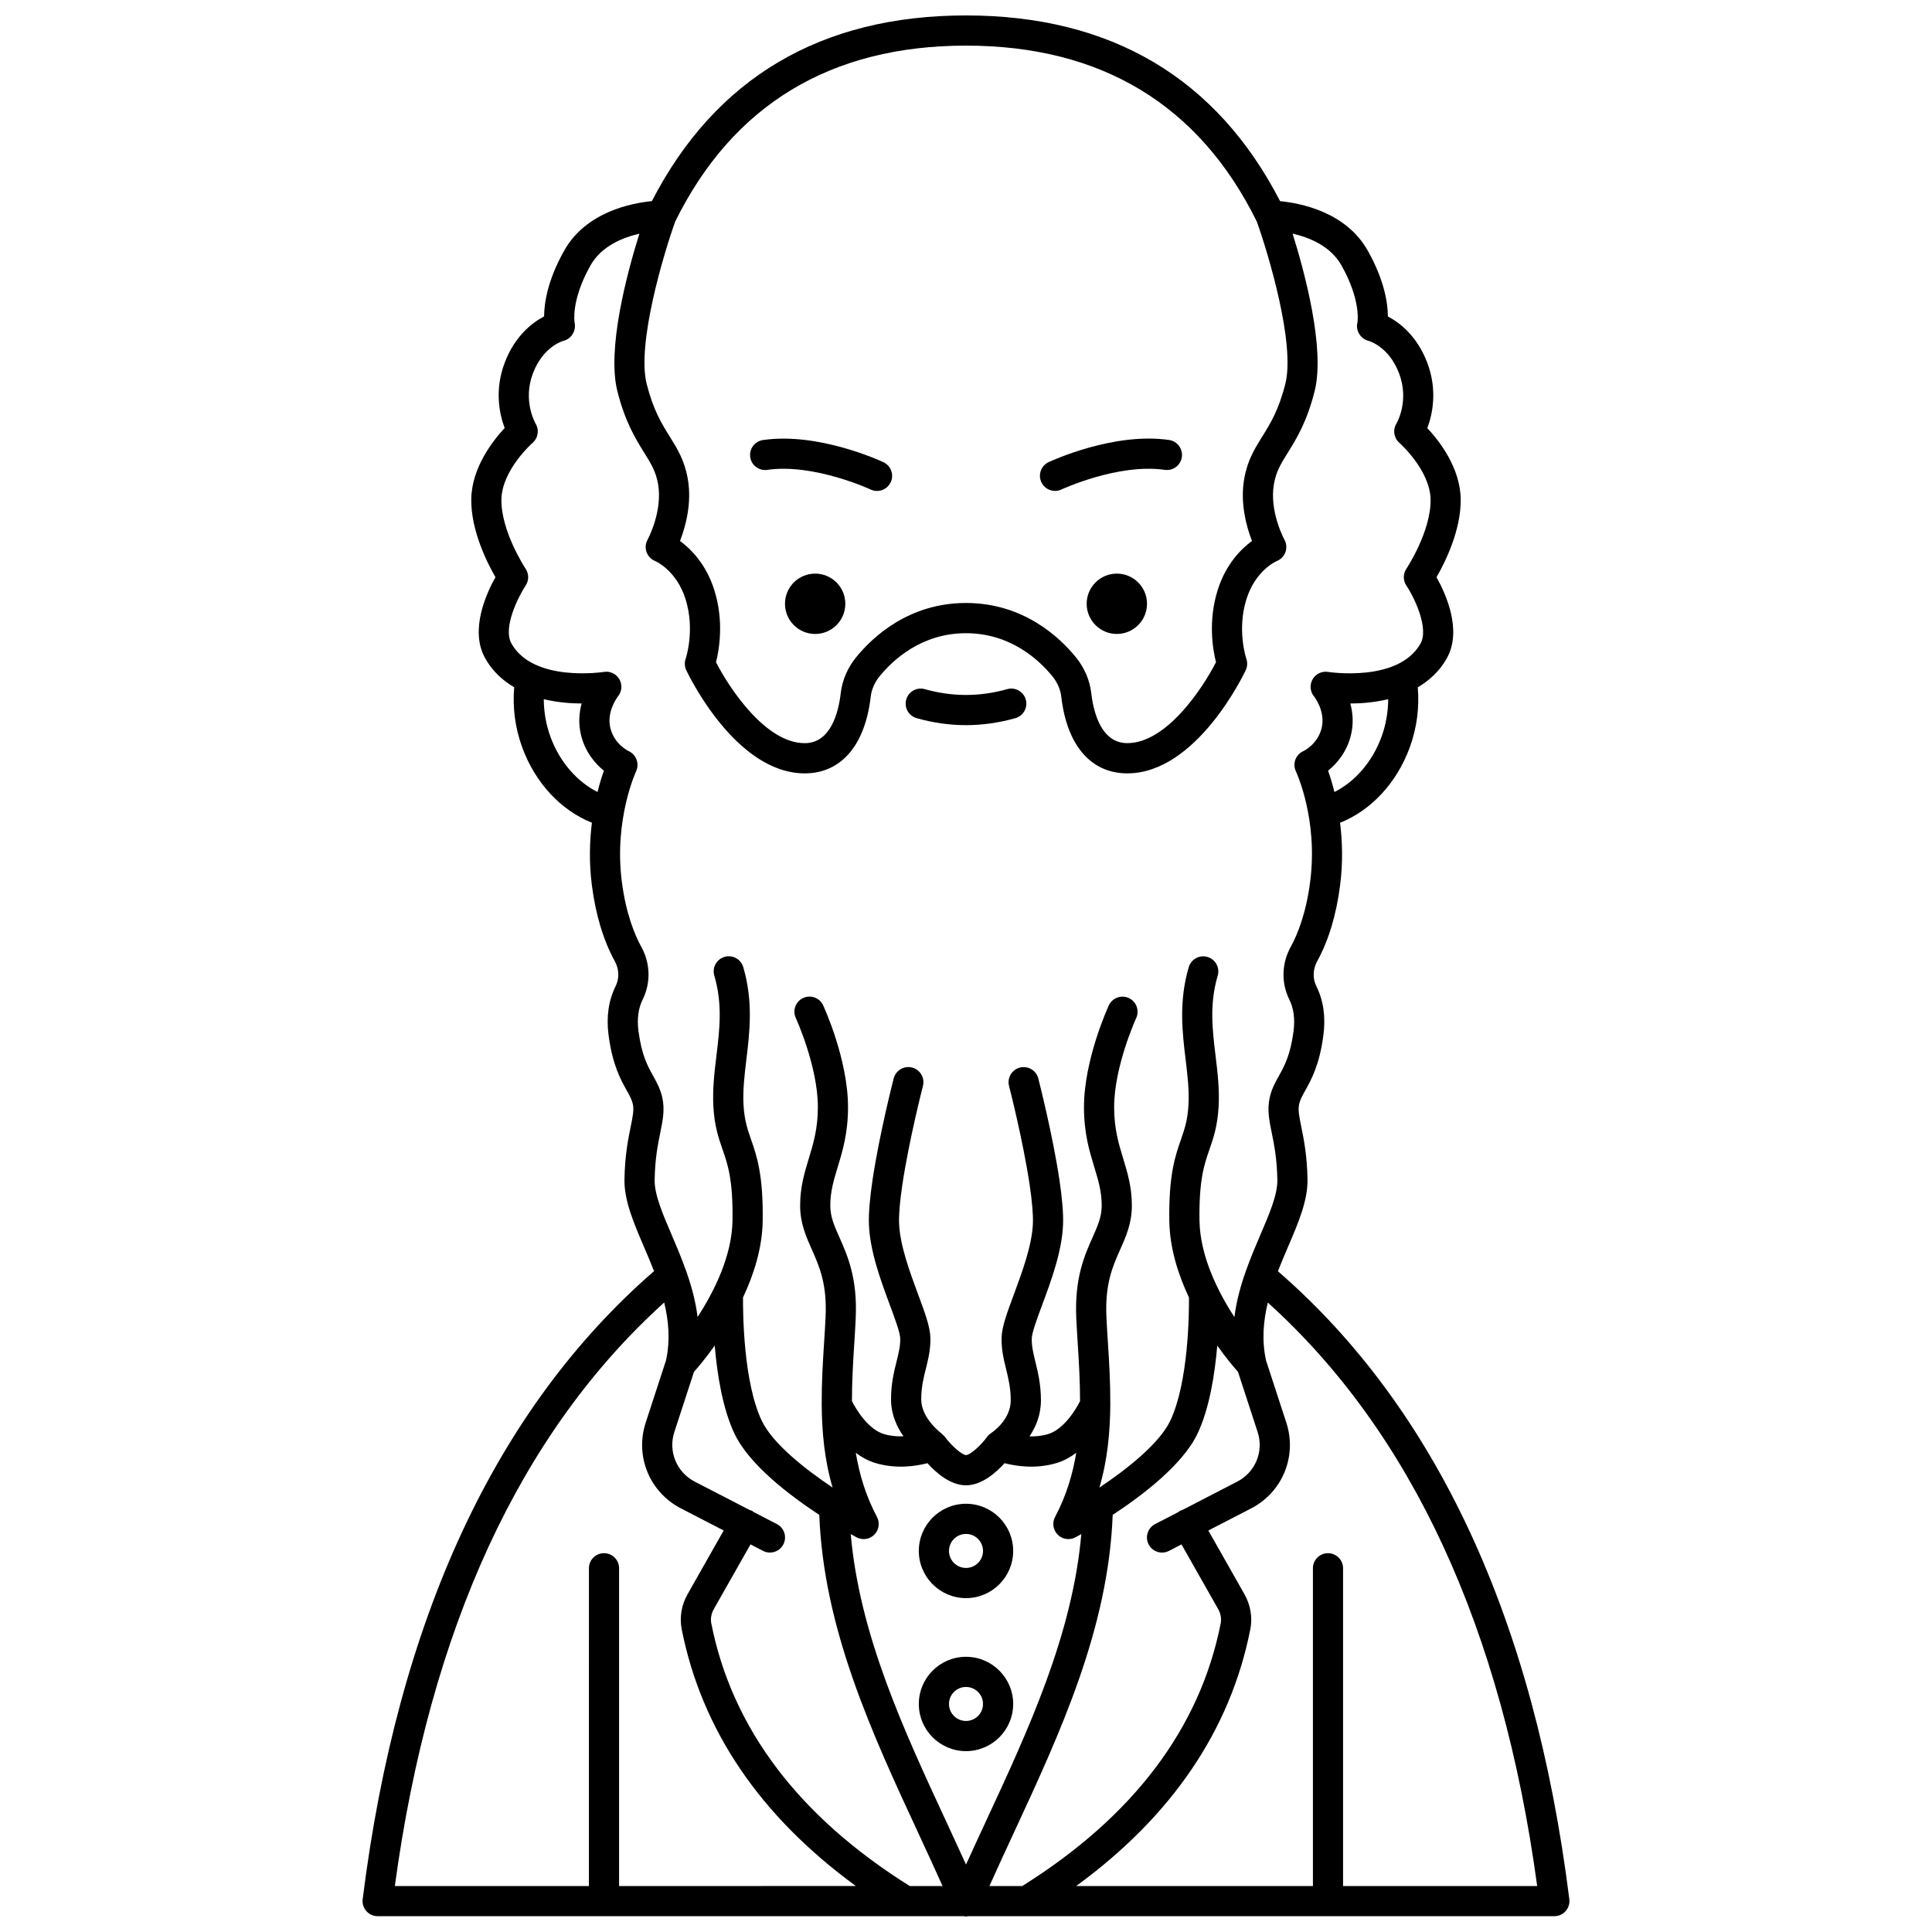 <?xml version="1.0" encoding="UTF-8"?>
<!-- Uploaded to: SVG Repo, www.svgrepo.com, Generator: SVG Repo Mixer Tools -->
<svg width="800px" height="800px" version="1.1" viewBox="144 144 512 512" xmlns="http://www.w3.org/2000/svg">
 <defs>
  <clipPath id="a">
   <path d="m240 148.09h320v503.81h-320z"/>
  </clipPath>
 </defs>
 <path d="m447.97 304.01c0 4.414-3.582 7.996-7.996 7.996-4.414 0-7.996-3.582-7.996-7.996 0-4.418 3.582-7.996 7.996-7.996 4.414 0 7.996 3.578 7.996 7.996"/>
 <path d="m368.02 304.01c0 4.414-3.578 7.996-7.996 7.996-4.414 0-7.996-3.582-7.996-7.996 0-4.418 3.582-7.996 7.996-7.996 4.418 0 7.996 3.578 7.996 7.996"/>
 <path d="m386.92 334.32c4.332 1.227 8.734 1.852 13.082 1.852 4.344 0 8.746-0.625 13.082-1.852 2.121-0.602 3.359-2.809 2.754-4.934-0.602-2.125-2.828-3.363-4.934-2.754-7.246 2.051-14.562 2.051-21.809 0-2.106-0.613-4.336 0.629-4.934 2.754-0.602 2.121 0.629 4.332 2.758 4.934z"/>
 <g clip-path="url(#a)">
  <path d="m482.66 480.89c0.855-2.199 1.77-4.344 2.664-6.426 2.707-6.301 5.262-12.25 5.18-17.836-0.094-6.367-0.992-10.777-1.645-14-0.551-2.699-0.914-4.481-0.578-6.004 0.262-1.188 0.832-2.211 1.617-3.621 1.594-2.852 3.777-6.754 4.816-14.66 0.641-4.856 0.004-9.246-1.891-13.043-0.988-1.988-0.906-4.477 0.215-6.508 3.043-5.523 5.094-12.316 6.102-20.184 0.789-6.141 0.59-11.734-0.008-16.566 8.234-3.297 14.996-10.523 18.457-19.945 1.91-5.195 2.586-10.645 2.137-15.953 3.016-1.777 5.738-4.211 7.68-7.664 4.164-7.391-0.238-17.098-2.715-21.512 2.258-3.918 6.504-12.398 6.41-20.645-0.098-8.336-5.652-15.461-8.848-18.871 1.344-3.57 2.781-10-0.035-17.383-2.699-7.062-7.289-10.562-10.414-12.203-0.023-3.559-0.922-9.586-5.316-17.414-5.805-10.359-17.992-12.633-23.246-13.137-16.84-32.641-44.816-49.223-83.242-49.223-38.43 0-66.402 16.582-83.246 49.211-5.254 0.504-17.438 2.777-23.246 13.133-4.394 7.832-5.293 13.859-5.316 17.418-3.125 1.645-7.719 5.137-10.414 12.203-2.82 7.383-1.379 13.812-0.035 17.383-3.195 3.41-8.746 10.535-8.848 18.871-0.098 8.246 4.144 16.727 6.41 20.645-2.477 4.414-6.879 14.121-2.715 21.512 1.945 3.457 4.664 5.891 7.68 7.668-0.453 5.305 0.223 10.754 2.137 15.953 3.461 9.422 10.223 16.645 18.457 19.941-0.602 4.832-0.797 10.426-0.008 16.566 1.008 7.867 3.062 14.66 6.106 20.191 1.117 2.027 1.199 4.516 0.215 6.496-1.898 3.801-2.535 8.191-1.895 13.047 1.039 7.906 3.223 11.809 4.816 14.66 0.789 1.414 1.359 2.434 1.617 3.621 0.336 1.527-0.027 3.309-0.578 6.004-0.652 3.223-1.551 7.637-1.645 14-0.082 5.586 2.477 11.535 5.18 17.836 0.891 2.074 1.805 4.219 2.66 6.414-41.957 36.438-67.953 92.387-77.215 166.45-0.145 1.141 0.211 2.281 0.969 3.141 0.766 0.863 1.852 1.355 3 1.355h155.31c0.195 0.031 0.383 0.082 0.582 0.082 0.004 0 0.012 0.004 0.016 0.004h0.004 0.004c0.004 0 0.012-0.004 0.016-0.004 0.199 0 0.387-0.051 0.582-0.082h155.32c1.148 0 2.238-0.492 3-1.352 0.754-0.859 1.113-2.004 0.969-3.141-9.258-74.066-35.258-130.01-77.223-166.43zm-25.383 63.305c-0.203 0.074-0.414 0.09-0.609 0.199-0.133 0.074-0.211 0.199-0.332 0.289l-6.215 3.215c-1.965 1.012-2.731 3.426-1.719 5.387 0.711 1.375 2.106 2.164 3.559 2.164 0.617 0 1.246-0.145 1.832-0.449l3.316-1.715 9.715 17.137c0.684 1.203 0.918 2.555 0.672 3.805-5.496 27.801-23.207 51.203-52.594 69.594h-8.695c2.047-4.555 4.141-9.109 6.269-13.695 12.434-26.773 25.25-54.445 26.398-84.664 8.008-5.262 18.559-13.328 22.449-21.469 3.184-6.66 4.621-15.828 5.266-23.395 2.438 3.426 4.504 5.848 5.496 6.961l5.199 15.938c1.68 5.133-0.586 10.66-5.391 13.145zm-72.18 99.625c-29.391-18.391-47.098-41.793-52.594-69.594-0.25-1.25-0.012-2.606 0.672-3.809l9.715-17.137 3.316 1.715c0.582 0.305 1.215 0.449 1.832 0.449 1.445 0 2.848-0.789 3.559-2.164 1.012-1.957 0.246-4.375-1.719-5.387l-6.215-3.215c-0.121-0.09-0.199-0.211-0.332-0.289-0.191-0.109-0.402-0.125-0.609-0.195l-14.621-7.555c-4.797-2.484-7.066-8.012-5.391-13.145l5.199-15.934c0.992-1.113 3.059-3.535 5.496-6.961 0.645 7.566 2.082 16.73 5.266 23.395 3.891 8.141 14.441 16.207 22.449 21.469 1.148 30.219 13.965 57.891 26.398 84.664 2.125 4.586 4.223 9.145 6.269 13.695h-8.691zm4.684-112.06c2.285 2.535 6.078 5.863 10.219 5.863 4.176 0 7.992-3.391 10.223-5.863 3.113 0.812 8.32 1.59 13.805-0.043 1.945-0.578 3.648-1.566 5.188-2.707-0.949 5.723-2.656 11.438-5.609 16.988-0.828 1.555-0.539 3.461 0.703 4.707 0.766 0.766 1.789 1.168 2.828 1.168 0.645 0 1.289-0.156 1.883-0.473 0.137-0.07 0.688-0.371 1.535-0.848-2.328 26.621-13.984 51.797-25.32 76.203-1.762 3.801-3.512 7.582-5.231 11.367-1.719-3.777-3.461-7.562-5.231-11.367-11.336-24.406-22.996-49.582-25.32-76.203 0.844 0.477 1.395 0.777 1.535 0.848 0.59 0.316 1.238 0.473 1.883 0.473 1.035 0 2.059-0.402 2.828-1.168 1.242-1.242 1.531-3.152 0.703-4.707-2.953-5.555-4.66-11.266-5.609-16.988 1.535 1.141 3.242 2.125 5.188 2.707 5.473 1.637 10.684 0.855 13.801 0.043zm120.31-192.43c-2.418 6.578-7.012 11.824-12.449 14.562-0.57-2.269-1.172-4.203-1.688-5.652 2.242-1.809 4.981-4.871 6.09-9.543 0.719-3.055 0.449-5.891-0.195-8.258 2.93-0.012 6.465-0.285 10.035-1.145-0.016 3.352-0.586 6.754-1.793 10.035zm-187.15-136.63c15.273-30.922 41.191-46.609 77.059-46.609 35.863 0 61.781 15.688 77.059 46.609 3.07 8.559 10.234 32.445 7.566 43.02-1.754 6.965-3.977 10.539-6.129 13.996-2.023 3.25-3.926 6.316-4.773 11.203-1.125 6.492 0.617 12.707 2.066 16.438-2.941 2.164-6.934 6.172-9.078 12.977-2.621 8.297-1.293 15.875-0.461 19.164-3.606 7.027-13.152 21.441-23.504 21.441-6.977 0-8.977-8.301-9.551-13.246-0.395-3.414-1.789-6.688-4.039-9.465-4.371-5.391-13.965-14.43-29.156-14.43s-24.785 9.043-29.156 14.438c-2.246 2.773-3.641 6.047-4.039 9.465-0.574 4.945-2.574 13.246-9.551 13.246-10.312 0-19.883-14.41-23.504-21.445 0.836-3.293 2.164-10.871-0.461-19.16-2.148-6.805-6.137-10.816-9.078-12.977 1.445-3.734 3.191-9.949 2.066-16.438-0.848-4.887-2.75-7.957-4.773-11.203-2.152-3.457-4.375-7.031-6.129-13.996-2.664-10.57 4.496-34.465 7.566-43.027zm-33.039 136.63c-1.207-3.285-1.773-6.684-1.797-10.039 3.57 0.863 7.106 1.133 10.035 1.145-0.645 2.375-0.914 5.207-0.191 8.258 1.102 4.672 3.848 7.734 6.086 9.543-0.516 1.453-1.121 3.383-1.688 5.652-5.434-2.738-10.027-7.984-12.445-14.559zm23.301 77.965c-0.422-3.25-0.051-6.09 1.125-8.438 2.172-4.367 2.031-9.57-0.371-13.922-1.754-3.191-4.082-8.793-5.172-17.348-2.106-16.457 3.734-29.051 3.785-29.168 0.461-0.961 0.492-2.078 0.133-3.082s-1.129-1.836-2.09-2.285c-0.156-0.074-3.852-1.844-4.879-6.191-1.039-4.391 2.023-8.297 2.035-8.312 1.055-1.285 1.203-3.086 0.375-4.531-0.824-1.438-2.481-2.231-4.102-1.953-0.191 0.023-18.648 2.867-24.492-7.512-2.418-4.293 2.016-12.758 3.754-15.383 0.895-1.344 0.891-3.102-0.008-4.445-0.062-0.098-6.512-9.836-6.414-18.309 0.09-7.832 8.188-14.988 8.258-15.055 1.48-1.277 1.816-3.445 0.793-5.113-0.035-0.059-3.484-6.012-0.695-13.324 2.707-7.098 7.898-8.547 8.059-8.59 2.109-0.492 3.43-2.664 2.992-4.785-0.012-0.055-1.102-5.75 4.188-15.188 2.898-5.164 8.602-7.434 12.969-8.422-3.191 10.172-8.68 30.449-5.828 41.75 2.062 8.172 4.852 12.66 7.094 16.262 1.805 2.898 3.106 4.992 3.688 8.344 1.258 7.285-2.75 14.656-2.777 14.715-0.566 1.008-0.668 2.207-0.281 3.293 0.387 1.082 1.227 1.949 2.293 2.379 0.059 0.02 5.617 2.406 8.039 10.074 2.594 8.219 0.062 15.742 0.043 15.805-0.352 0.992-0.297 2.082 0.148 3.035 0.523 1.121 13.055 27.355 31.395 27.355 9.621 0 16-7.406 17.492-20.32 0.223-1.91 1.023-3.762 2.312-5.356 3.469-4.281 11.066-11.469 22.938-11.469 11.875 0 19.469 7.188 22.938 11.469 1.289 1.594 2.086 3.449 2.312 5.356 1.492 12.914 7.867 20.32 17.492 20.32 18.344 0 30.871-26.238 31.395-27.355 0.441-0.941 0.492-2.035 0.156-3.019-0.027-0.074-2.562-7.602 0.035-15.82 2.406-7.617 7.848-9.996 8.039-10.074 1.066-0.422 1.898-1.293 2.285-2.371 0.387-1.082 0.289-2.281-0.266-3.289-0.039-0.074-4.051-7.445-2.785-14.727 0.578-3.352 1.883-5.445 3.688-8.344 2.242-3.602 5.035-8.086 7.094-16.262 2.852-11.305-2.648-31.605-5.832-41.773 4.356 0.984 10.055 3.242 12.973 8.453 5.281 9.418 4.203 15.109 4.207 15.109-0.531 2.117 0.801 4.289 2.914 4.848 0.219 0.055 5.414 1.508 8.117 8.602 2.785 7.293-0.566 13.109-0.695 13.324-1.023 1.668-0.688 3.832 0.793 5.113 0.082 0.07 8.172 7.281 8.258 15.055 0.102 8.477-6.348 18.215-6.414 18.309-0.902 1.344-0.906 3.102-0.004 4.449 2.199 3.289 6.008 11.375 3.75 15.379-5.848 10.379-24.305 7.535-24.492 7.512-1.633-0.277-3.277 0.516-4.102 1.953-0.828 1.441-0.68 3.246 0.375 4.531 0.031 0.035 3.078 3.898 2.039 8.312-1.031 4.356-4.727 6.121-4.836 6.176-0.992 0.438-1.762 1.254-2.144 2.269-0.379 1.016-0.324 2.144 0.141 3.117 0.062 0.125 5.914 12.582 3.785 29.168-1.09 8.555-3.414 14.156-5.168 17.344-2.406 4.359-2.547 9.562-0.371 13.934 1.172 2.348 1.547 5.188 1.121 8.434-0.844 6.383-2.449 9.262-3.871 11.801-0.953 1.703-1.934 3.465-2.449 5.812-0.699 3.176-0.121 6.019 0.551 9.316 0.625 3.074 1.402 6.902 1.484 12.523 0.059 3.879-2.172 9.07-4.535 14.562-1.254 2.926-2.59 6.09-3.777 9.422-0.023 0.066-0.055 0.133-0.074 0.203-1.34 3.797-2.465 7.832-2.992 12.098-4.391-6.746-9.117-16.172-9.258-25.586-0.16-10.77 1.266-14.887 2.652-18.871 1.043-3.008 2.121-6.113 2.414-11.316 0.262-4.637-0.281-9.137-0.809-13.488-0.848-7.023-1.648-13.66 0.57-21.219 0.621-2.117-0.59-4.336-2.715-4.961-2.121-0.625-4.34 0.594-4.961 2.711-2.68 9.137-1.699 17.258-0.832 24.426 0.504 4.191 0.984 8.148 0.762 12.082-0.23 4.086-1.047 6.43-1.988 9.145-1.535 4.418-3.269 9.43-3.09 21.613 0.109 7.184 2.336 14.168 5.211 20.281 0.031 3.957-0.094 22.461-4.981 32.695-2.852 5.969-11.34 12.703-18.754 17.668 2.168-7.414 2.832-14.797 2.883-21.953 0-0.066 0.004-0.133 0-0.195 0.031-5.508-0.289-10.891-0.617-16.031-0.156-2.398-0.305-4.746-0.41-7.039-0.406-8.754 1.656-13.383 3.644-17.859 1.523-3.422 3.098-6.965 3.098-11.645 0-4.922-1.172-8.762-2.301-12.484-1.18-3.871-2.398-7.875-2.398-13.586 0-10.816 5.789-23.504 5.848-23.633 0.918-2.004 0.047-4.379-1.953-5.305-2-0.918-4.379-0.055-5.301 1.949-0.27 0.582-6.586 14.383-6.586 26.984 0 6.898 1.457 11.691 2.746 15.91 1.051 3.449 1.953 6.426 1.953 10.16 0 2.981-1.062 5.367-2.41 8.395-2.148 4.824-4.82 10.828-4.328 21.477 0.109 2.34 0.262 4.738 0.414 7.18 0.305 4.75 0.586 9.719 0.582 14.777-1.242 2.488-4.457 7.531-8.484 8.73-1.703 0.508-3.379 0.641-4.914 0.602 1.676-2.484 3.059-5.695 3.035-9.68-0.023-4.141-0.789-7.293-1.469-10.07-0.547-2.25-1.023-4.199-0.961-6.238 0.051-1.555 1.434-5.285 2.773-8.895 2.352-6.328 5.273-14.211 5.519-21.336 0.098-2.856-0.223-6.801-0.957-11.727-1.805-12.078-5.457-26.316-5.609-26.918-0.551-2.141-2.75-3.414-4.871-2.875-2.141 0.551-3.426 2.731-2.879 4.871 0.039 0.145 3.711 14.449 5.445 26.102 0.664 4.445 0.957 7.902 0.879 10.27-0.203 5.832-2.883 13.039-5.027 18.828-1.773 4.781-3.18 8.559-3.269 11.422-0.098 3.129 0.555 5.801 1.184 8.383 0.602 2.465 1.227 5.016 1.242 8.219 0.031 5.324-4.996 8.625-5.133 8.707-0.027 0.016-0.043 0.047-0.07 0.066-0.398 0.262-0.758 0.582-1.051 0.984-1.742 2.402-4.574 4.848-5.602 4.848-1.059-0.039-3.848-2.453-5.629-4.879-0.184-0.246-0.422-0.434-0.652-0.629-0.082-0.07-0.129-0.176-0.219-0.238-0.055-0.039-5.336-3.977-5.367-8.91-0.02-3.215 0.582-5.66 1.23-8.25 0.633-2.559 1.289-5.199 1.191-8.312-0.09-2.859-1.492-6.637-3.266-11.418-2.148-5.793-4.824-12.996-5.027-18.828-0.078-2.371 0.215-5.828 0.879-10.273 1.738-11.656 5.41-25.961 5.445-26.102 0.551-2.141-0.738-4.316-2.879-4.871-2.109-0.543-4.316 0.734-4.871 2.875-0.152 0.602-3.805 14.844-5.609 26.918-0.734 4.926-1.055 8.871-0.957 11.73 0.246 7.125 3.172 15.004 5.519 21.336 1.34 3.606 2.727 7.336 2.773 8.891 0.062 2.004-0.414 3.914-0.965 6.133-0.699 2.812-1.492 6.008-1.465 10.223 0.023 3.832 1.539 7.086 3.289 9.625-1.602 0.059-3.367-0.055-5.164-0.594-4.027-1.199-7.207-6.176-8.484-8.73-0.008-5.059 0.281-10.027 0.582-14.777 0.156-2.441 0.309-4.84 0.414-7.18 0.492-10.645-2.184-16.652-4.328-21.477-1.348-3.023-2.41-5.414-2.41-8.395 0-3.731 0.906-6.707 1.953-10.16 1.289-4.227 2.746-9.016 2.746-15.91 0-12.602-6.316-26.402-6.586-26.984-0.922-2-3.293-2.883-5.305-1.949-2.004 0.926-2.879 3.301-1.945 5.309 0.059 0.125 5.844 12.766 5.844 23.625 0 5.707-1.219 9.715-2.398 13.586-1.133 3.723-2.301 7.562-2.301 12.484 0 4.68 1.578 8.223 3.098 11.645 1.992 4.477 4.055 9.102 3.644 17.859-0.105 2.293-0.25 4.641-0.41 7.039-0.328 5.141-0.645 10.523-0.617 16.031v0.195c0.051 7.156 0.711 14.535 2.883 21.957-7.41-4.957-15.898-11.695-18.754-17.676-4.891-10.23-5.012-28.73-4.981-32.695 2.875-6.117 5.106-13.098 5.211-20.281 0.18-12.18-1.559-17.195-3.09-21.613-0.941-2.715-1.754-5.059-1.988-9.145-0.219-3.934 0.262-7.891 0.762-12.082 0.867-7.168 1.848-15.293-0.832-24.426-0.621-2.113-2.84-3.336-4.961-2.711-2.117 0.621-3.336 2.844-2.715 4.961 2.219 7.559 1.414 14.195 0.57 21.219-0.527 4.348-1.07 8.848-0.809 13.488 0.289 5.199 1.371 8.312 2.414 11.316 1.383 3.981 2.809 8.098 2.652 18.871-0.141 9.414-4.875 18.84-9.258 25.586-0.523-4.269-1.656-8.309-2.996-12.109-0.02-0.066-0.051-0.133-0.074-0.199-1.184-3.336-2.519-6.492-3.773-9.414-2.363-5.496-4.59-10.688-4.535-14.562 0.082-5.621 0.859-9.449 1.484-12.523 0.672-3.293 1.25-6.137 0.551-9.316-0.516-2.344-1.5-4.106-2.449-5.812-1.414-2.531-3.019-5.41-3.863-11.793zm6.816 71.887c1.195 4.91 1.641 10.043 0.473 15.363l-5.371 16.457c-2.906 8.879 1.012 18.438 9.316 22.73l11.348 5.863-9.562 16.871c-1.625 2.867-2.18 6.168-1.562 9.305 5.281 26.691 20.793 49.527 46.148 68.043l-62.746 0.004v-84.211c0-2.207-1.785-3.996-3.996-3.996-2.211 0-3.996 1.789-3.996 3.996l-0.004 84.211h-51.43c9.27-68.297 33.285-120.23 71.383-154.64zm179.91 154.64v-84.211c0-2.207-1.785-3.996-3.996-3.996-2.211 0-3.996 1.789-3.996 3.996v84.211h-62.738c25.355-18.512 40.867-41.348 46.148-68.043 0.617-3.133 0.062-6.438-1.562-9.305l-9.562-16.871 11.348-5.863c8.305-4.293 12.223-13.852 9.316-22.73l-5.371-16.457c-1.168-5.316-0.723-10.449 0.469-15.355 38.09 34.398 62.113 86.328 71.383 154.62h-51.438z"/>
 </g>
 <path d="m347.34 268.52c12.328-1.77 27.238 5.137 27.387 5.207 0.547 0.254 1.125 0.379 1.695 0.379 1.5 0 2.938-0.848 3.617-2.297 0.941-2 0.082-4.375-1.914-5.316-0.695-0.328-17.234-8.016-31.922-5.879-2.188 0.316-3.703 2.344-3.387 4.531 0.312 2.168 2.328 3.684 4.523 3.375z"/>
 <path d="m423.59 274.1c0.57 0 1.148-0.125 1.695-0.379 0.152-0.066 15.059-6.977 27.387-5.207 2.191 0.328 4.215-1.203 4.527-3.387 0.316-2.188-1.199-4.215-3.387-4.531-14.652-2.121-31.234 5.559-31.922 5.879-2 0.941-2.856 3.316-1.914 5.316 0.672 1.461 2.113 2.309 3.613 2.309z"/>
 <path d="m400 567.52c6.894 0 12.504-5.609 12.504-12.504 0-6.898-5.609-12.504-12.504-12.504s-12.504 5.609-12.504 12.5c-0.004 6.894 5.606 12.508 12.504 12.508zm0-17.012c2.488 0 4.508 2.023 4.508 4.504 0 2.488-2.023 4.508-4.508 4.508-2.488 0-4.508-2.023-4.508-4.508-0.004-2.481 2.019-4.504 4.508-4.504z"/>
 <path d="m400 608.07c6.894 0 12.504-5.609 12.504-12.5s-5.609-12.504-12.504-12.504-12.504 5.609-12.504 12.504c-0.004 6.894 5.606 12.5 12.504 12.5zm0-17.008c2.488 0 4.508 2.023 4.508 4.508 0 2.488-2.023 4.504-4.508 4.504-2.488 0-4.508-2.023-4.508-4.504-0.004-2.488 2.019-4.508 4.508-4.508z"/>
</svg>